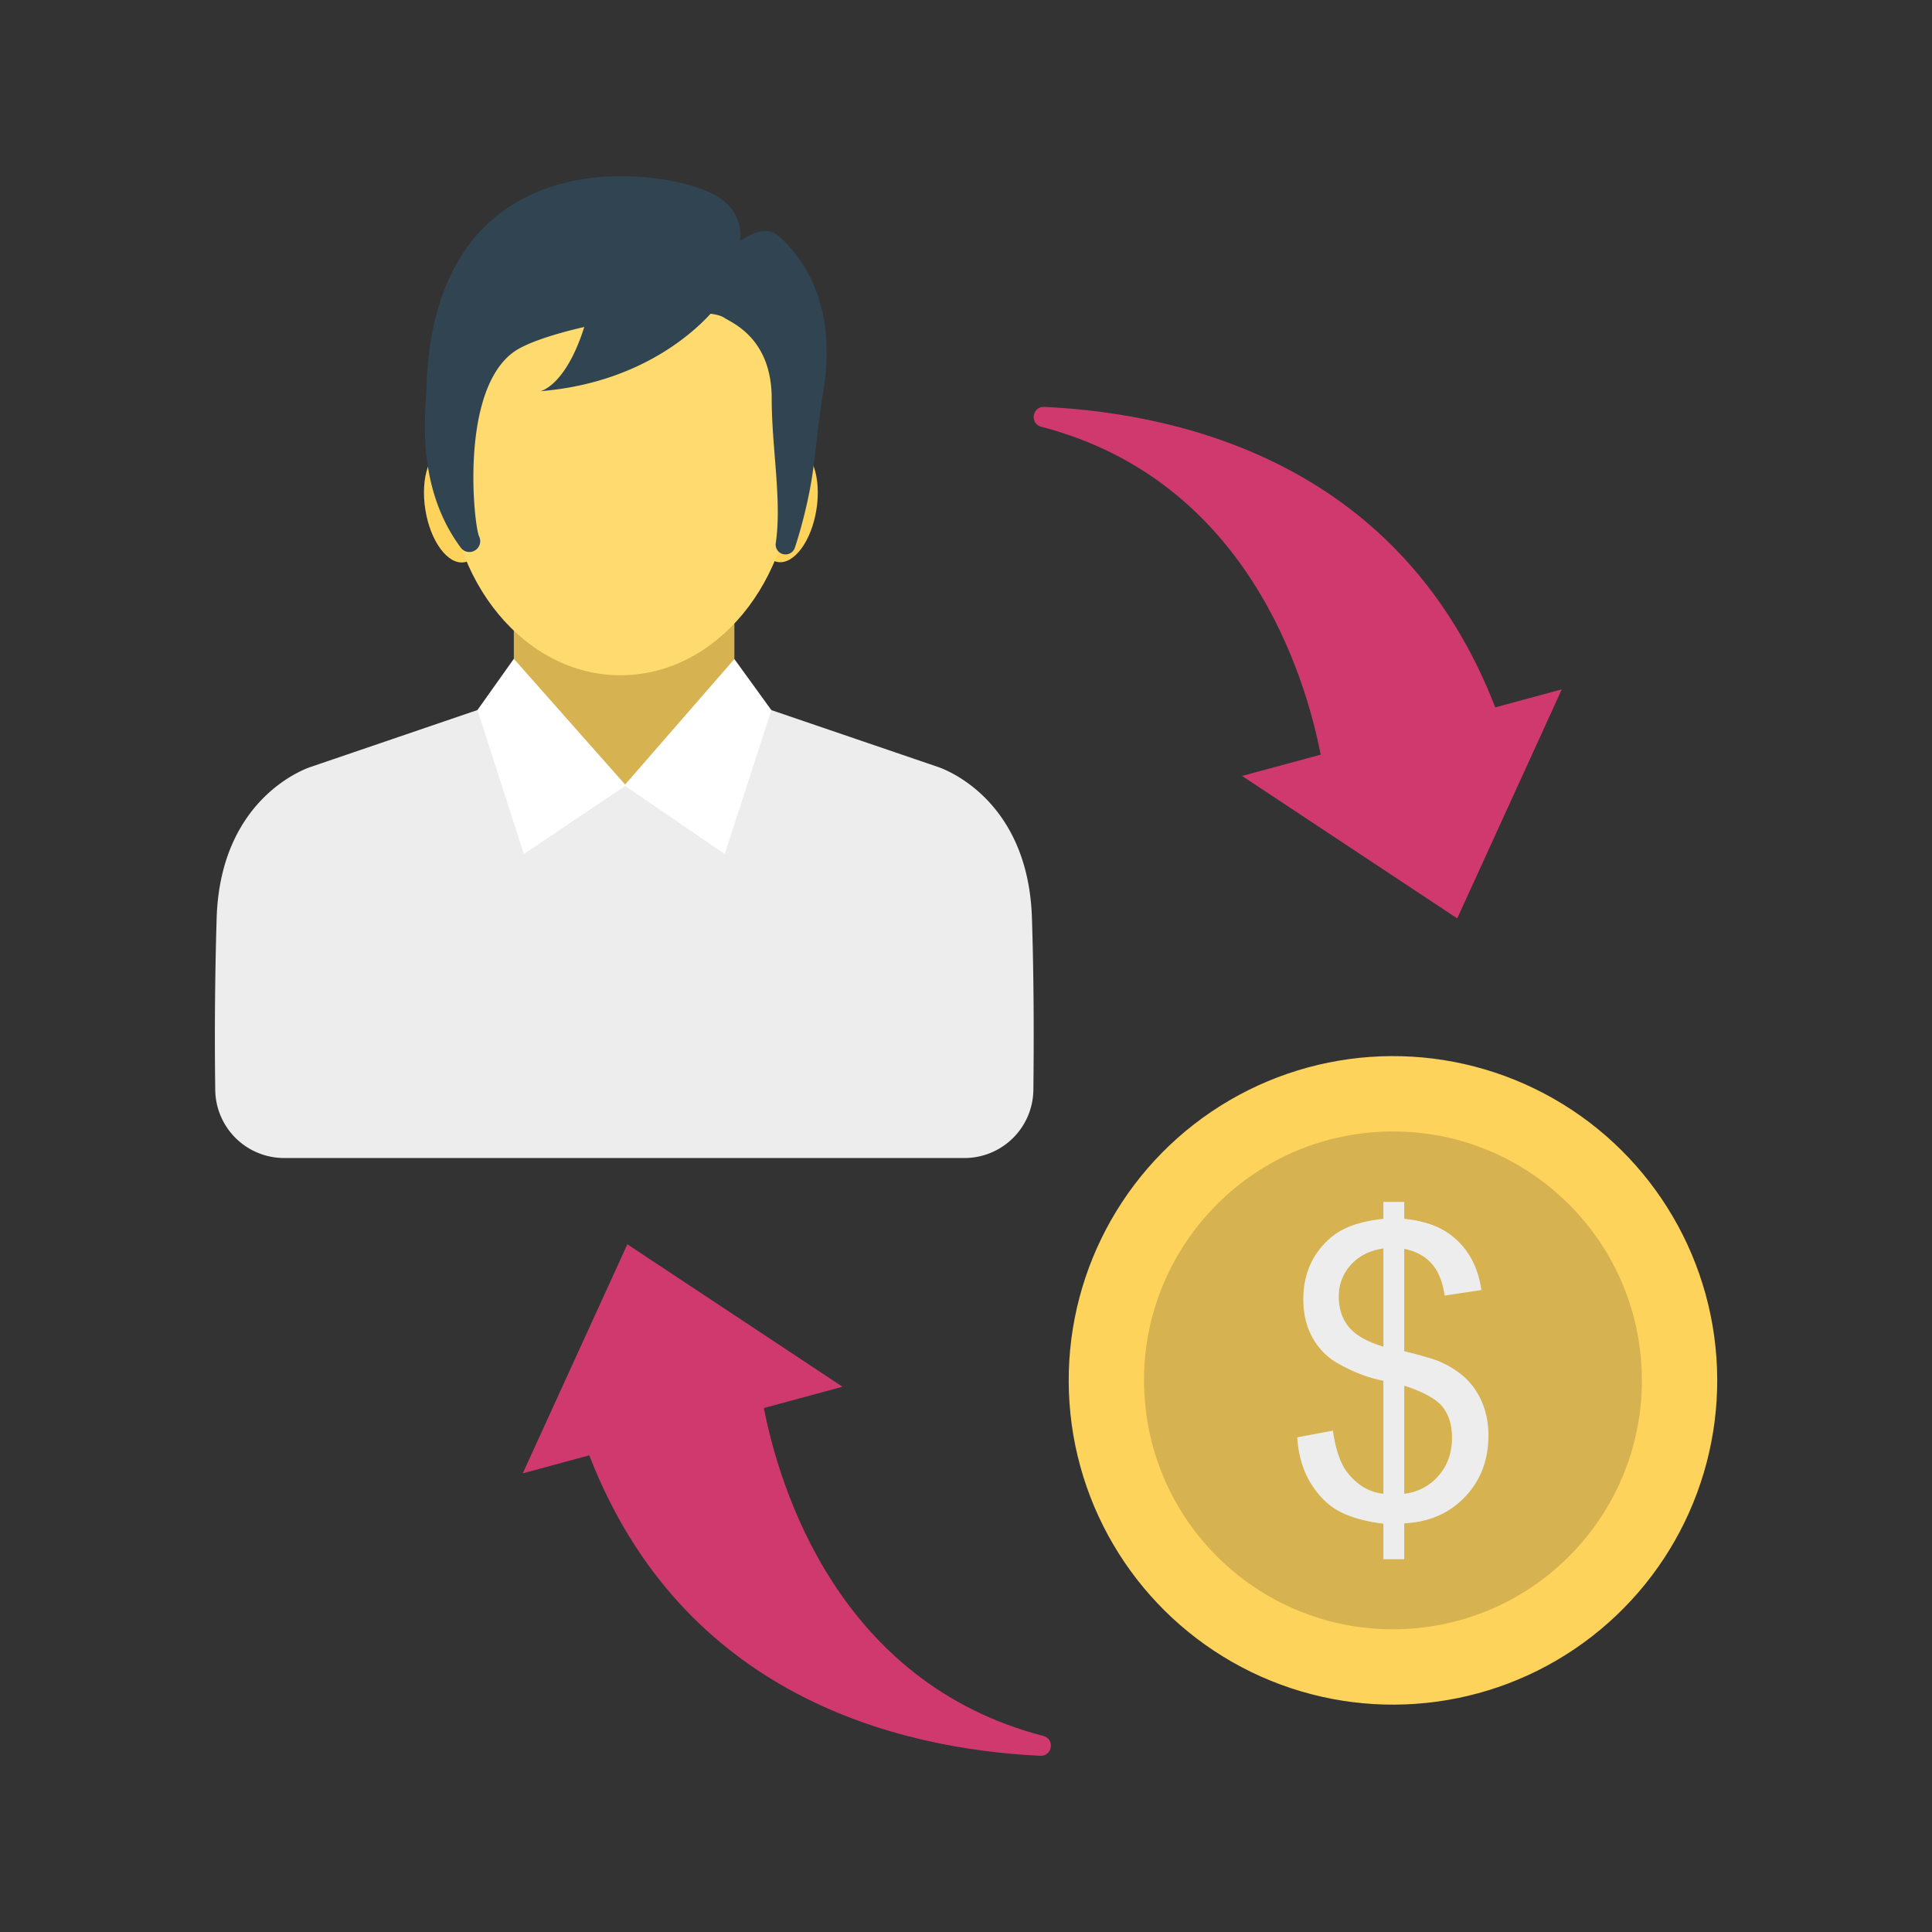 <svg xmlns="http://www.w3.org/2000/svg" version="1.1" xmlns:xlink="http://www.w3.org/1999/xlink" xmlns:svgjs="http://svgjs.com/svgjs" width="512" height="512" x="0" y="0" viewBox="0 0 100 100" style="enable-background:new 0 0 512 512" xml:space="preserve" class=""><rect x="0" y="0" width="100" height="100" fill="#333333" stroke="none"/><g><circle cx="72.092" cy="71.457" r="16.784" fill="#fed35b" transform="rotate(-4.07 71.97 71.348)" data-original="#fed35b" class=""></circle><circle cx="72.092" cy="71.457" r="12.884" fill="#d6b250" transform="rotate(-4.07 71.97 71.348)" data-original="#d6b250" class=""></circle><path fill="#ededed" d="M71.603 80.705v-1.837c-.92-.116-1.666-.322-2.24-.618s-1.073-.774-1.491-1.434c-.419-.66-.662-1.466-.73-2.419l1.848-.347c.142.987.394 1.711.755 2.174.517.653 1.136 1.017 1.858 1.092v-5.848c-.756-.143-1.528-.436-2.317-.878a3.394 3.394 0 0 1-1.353-1.358c-.316-.578-.474-1.235-.474-1.97 0-1.306.462-2.364 1.388-3.174.619-.544 1.538-.878 2.756-1v-.878h1.081v.878c1.069.102 1.916.415 2.542.939.803.667 1.286 1.582 1.45 2.746l-1.9.285c-.108-.721-.334-1.274-.678-1.658-.344-.385-.815-.638-1.414-.76v5.297c.926.231 1.538.411 1.838.54.571.252 1.037.559 1.398.92.36.36.638.789.832 1.285.194.497.29 1.035.29 1.613 0 1.272-.404 2.334-1.214 3.184-.81.851-1.858 1.307-3.144 1.368v1.858h-1.081zm0-16.086c-.715.109-1.278.395-1.69.857a2.39 2.39 0 0 0-.617 1.644c0 .626.175 1.15.525 1.571.35.422.945.76 1.782 1.01zm1.081 12.697a2.724 2.724 0 0 0 1.771-.929c.466-.53.7-1.187.7-1.97 0-.666-.166-1.202-.496-1.607-.33-.405-.988-.767-1.975-1.087zM53.413 47.514c-.205-6.417-4.908-7.832-4.908-7.832l-8.69-2.965-6.413-1.317v-.447l-1.088.223-1.088-.223v.447l-6.413 1.317-8.69 2.965s-4.704 1.415-4.909 7.832a206.43 206.43 0 0 0-.073 8.904 3.567 3.567 0 0 0 3.572 3.521h35.201a3.567 3.567 0 0 0 3.573-3.521c.028-2.33.033-5.561-.074-8.904z" data-original="#ededed" class=""></path><path fill="#d6b250" d="m38.011 41.408-5.78-.747-5.635.747v-11.06h11.415z" data-original="#d6b250" class=""></path><path fill="#ffffff" d="m38.011 34.112-5.693 6.54 5.195 3.553 2.412-7.45z" data-original="#ffffff"></path><path fill="#ffffff" d="m26.596 34.1 5.8 6.553-5.282 3.552-2.4-7.454z" data-original="#ffffff"></path><path fill="#fed35b" d="M41.194 23.175c-.847-.134-1.744 1.08-2.003 2.714-.259 1.634.217 3.067 1.064 3.201.847.135 1.744-1.08 2.003-2.714.26-1.633-.217-3.067-1.064-3.201zM23.083 23.164c.85-.135 1.75 1.085 2.01 2.725.26 1.64-.218 3.079-1.068 3.214-.85.135-1.75-1.085-2.01-2.725-.26-1.64.217-3.079 1.068-3.214z" data-original="#fed35b" class=""></path><ellipse cx="32.12" cy="24.112" fill="#feda6f" rx="8.954" ry="10.84" data-original="#feda6f"></ellipse><path fill="#304551" d="M40.334 12.244c-.637-.573-1.468-.167-2.014.23.064-.815-.18-1.748-1.332-2.39C34.511 8.7 22.335 6.808 22.07 20.296l.003-.002a19.37 19.37 0 0 0-.082 1.802c.002 3.636 1.343 5.537 1.857 6.25a.554.554 0 0 0 .65.187.562.562 0 0 0 .301-.768c-.274-.59-1.014-7.488 1.773-9.534.637-.468 2.057-.936 3.67-1.307-.97 3.07-2.272 3.324-2.272 3.324 5.022-.407 7.832-2.94 8.811-4.01.309.042.554.109.702.207.398.266 2.46 1.055 2.46 4.184 0 2.576.537 5.282.209 7.493a.507.507 0 0 0 .506.575.51.51 0 0 0 .487-.353c.257-.79.585-1.944.825-3.29v.001l.003-.019c.082-.465.148-.958.203-1.462.103-.756.196-1.834.435-3.278.786-4.761-1.242-7.122-2.277-8.053z" data-original="#304551" class=""></path><g fill="#de594e"><path d="M77.394 36.614C72.576 24.165 61.46 21.419 54.057 21.06c-.633-.03-.771.872-.158 1.031 10.648 2.759 13.667 12.91 14.46 16.97l-4.07 1.102 11.137 7.373 5.413-11.856zM30.502 75.327C35.321 87.775 46.438 90.52 53.84 90.88c.633.03.772-.872.158-1.03-10.647-2.76-13.667-12.91-14.46-16.97l4.07-1.103-11.136-7.372-5.414 11.855z" fill="#d0396e" data-original="#de594e" class=""></path></g></g></svg>
